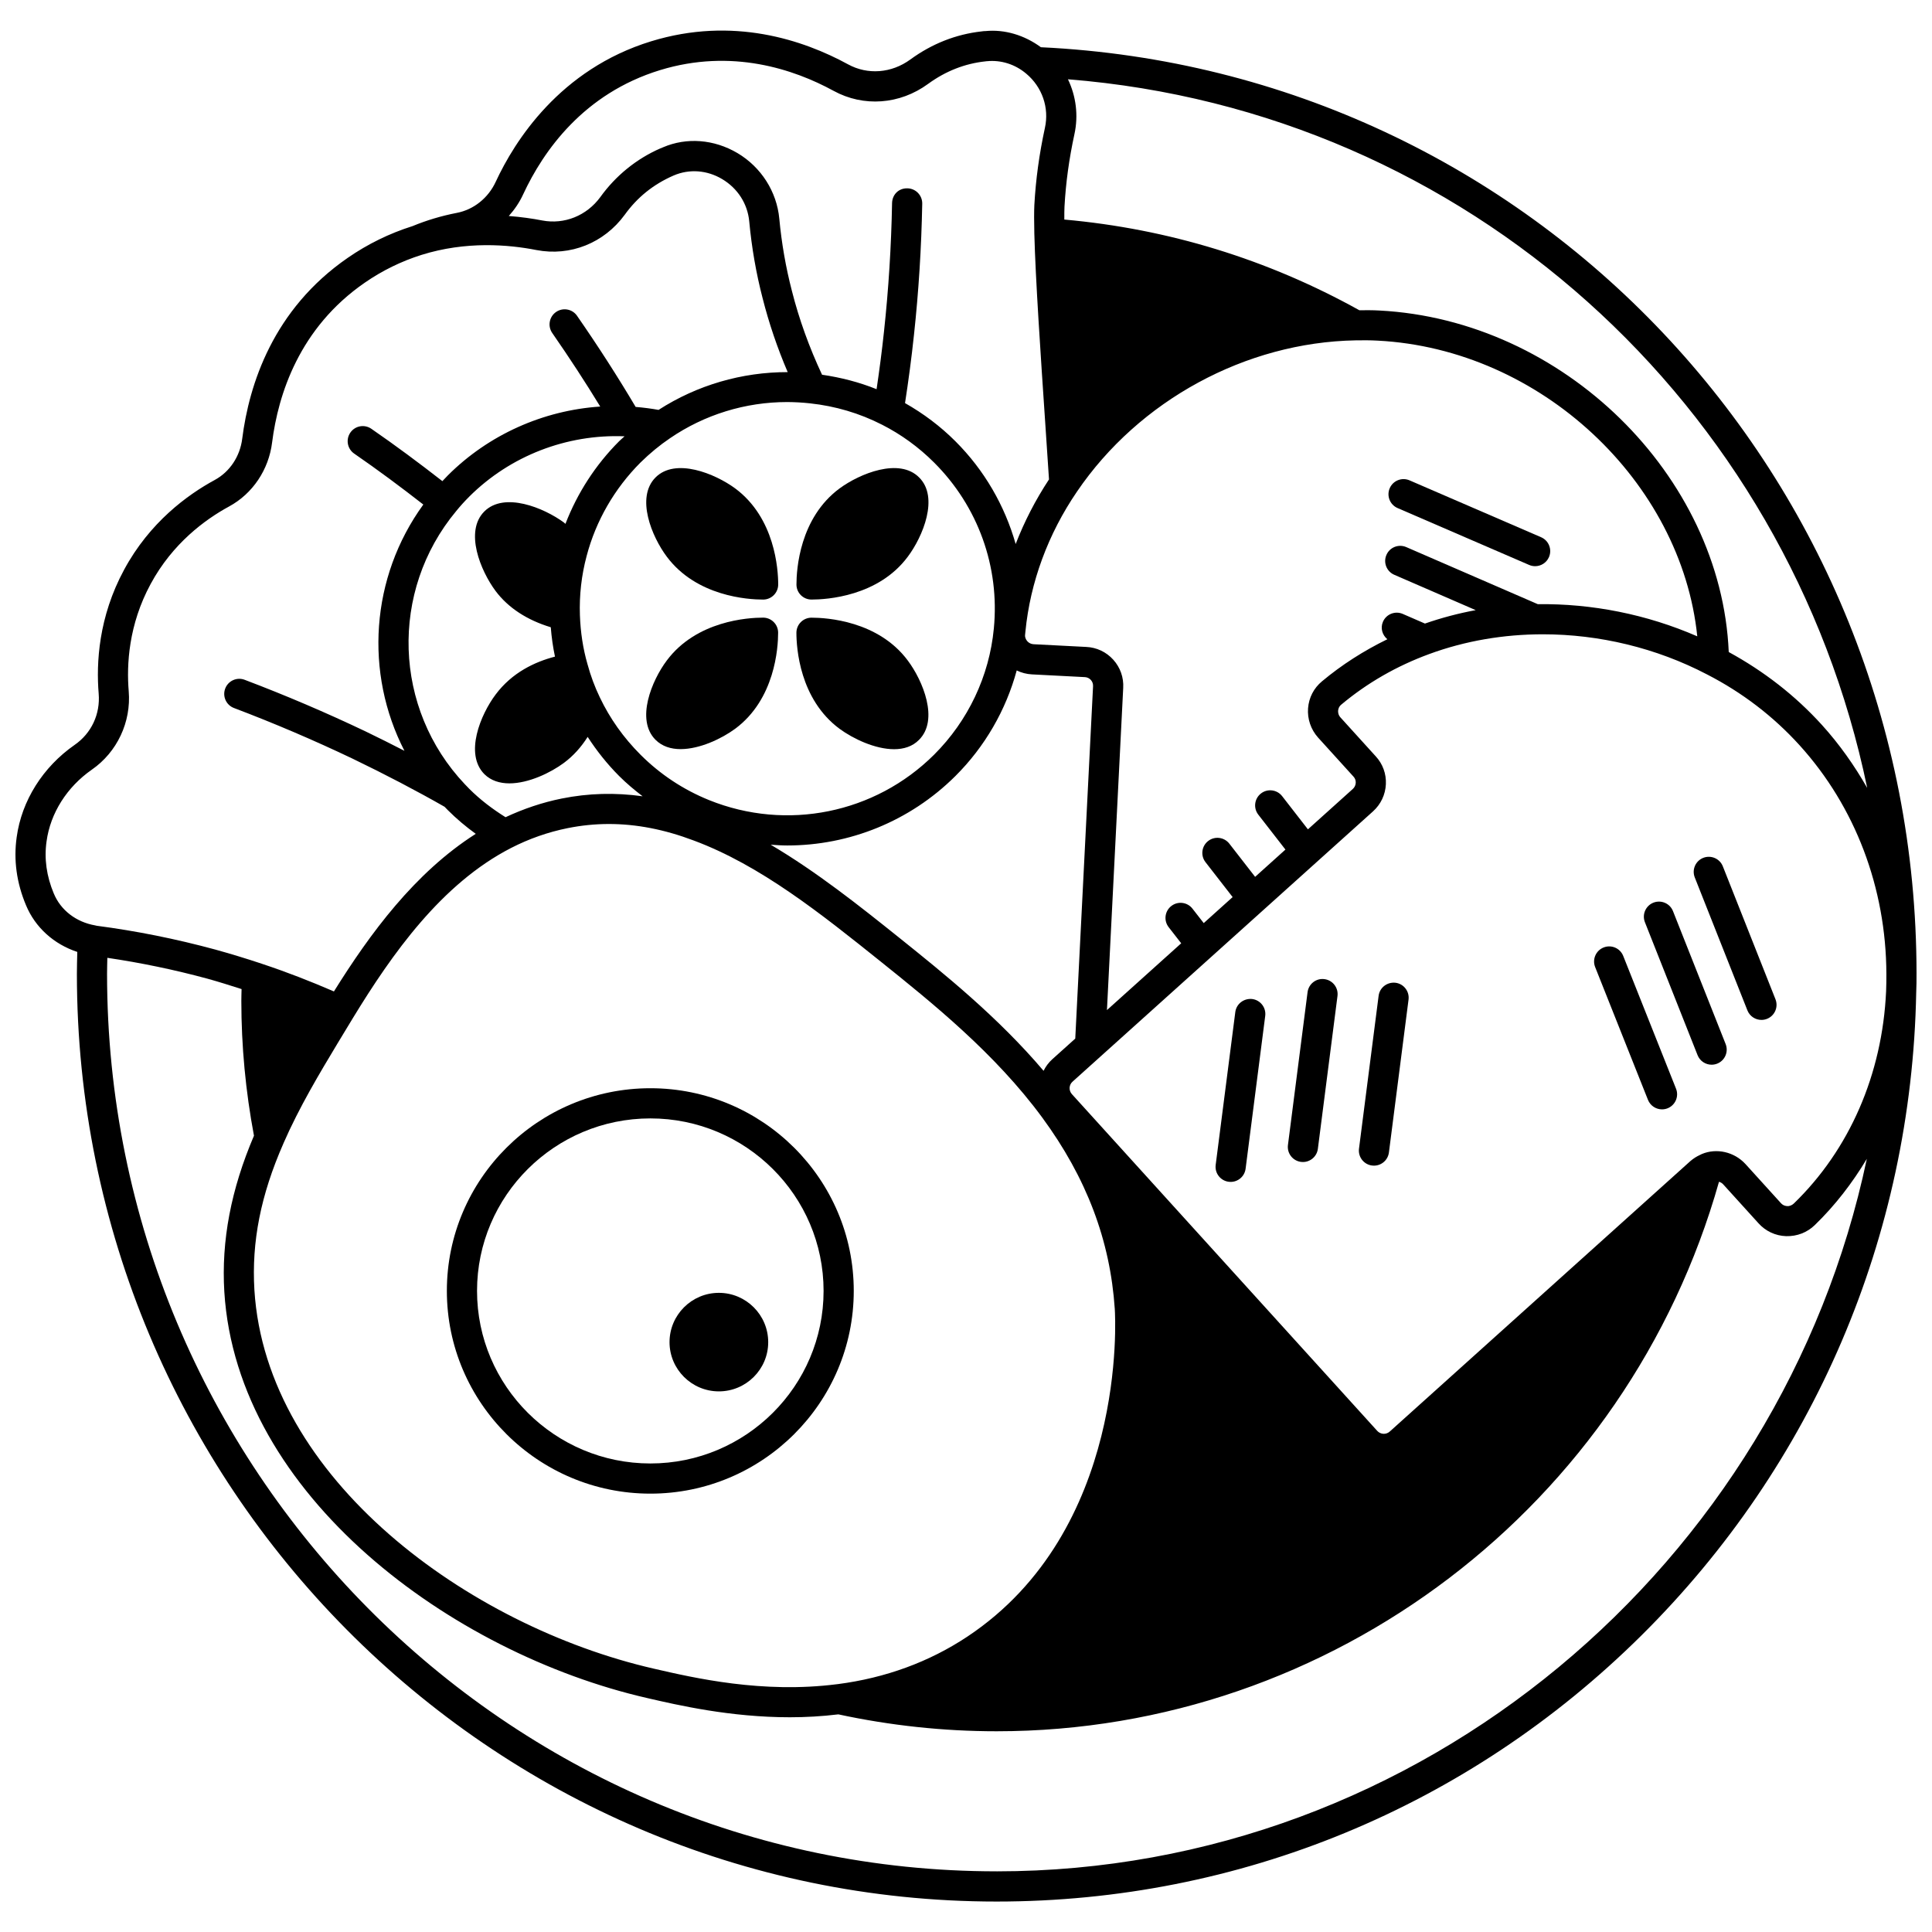 <?xml version="1.0" encoding="UTF-8"?>
<!-- Uploaded to: SVG Repo, www.svgrepo.com, Generator: SVG Repo Mixer Tools -->
<svg width="800px" height="800px" version="1.1" viewBox="144 144 512 512" xmlns="http://www.w3.org/2000/svg">
 <defs>
  <clipPath id="a">
   <path d="m148.09 152h503.81v496h-503.81z"/>
  </clipPath>
 </defs>
 <path d="m316.36 539.83c29.719 0 53.895-24.105 53.895-53.734 0-29.609-24.18-53.703-53.895-53.703-29.742 0-53.938 24.09-53.938 53.703 0 29.629 24.195 53.734 53.938 53.734zm0-99.441c25.309 0 45.898 20.504 45.898 45.707 0 25.223-20.586 45.738-45.898 45.738-25.336 0-45.941-20.52-45.941-45.738 0-25.203 20.605-45.707 45.941-45.707z"/>
 <path d="m334.51 512.73c7.211 0 13.074-5.852 13.074-13.039 0-7.211-5.867-13.074-13.074-13.074-7.215 0-13.078 5.867-13.078 13.074 0.004 7.188 5.867 13.039 13.078 13.039z"/>
 <path d="m338.84 273.44c-5.359-3.938-15.816-8.211-21.109-2.922-5.316 5.32-0.992 15.719 2.984 21.016 7.887 10.539 21.523 11.359 25.516 11.359 2.211 0 4-1.793 4-4-0.004-3.988-0.824-17.602-11.391-25.453z"/>
 <path d="m366.49 337.14c3.574 2.629 9.414 5.406 14.453 5.406 2.527 0 4.856-0.699 6.59-2.465 5.367-5.293 1.027-15.715-2.953-21.023-7.844-10.547-21.52-11.367-25.523-11.367-2.211 0-4 1.793-4 4 0.004 3.981 0.828 17.594 11.434 25.449z"/>
 <path d="m346.22 307.68c-3.992 0-17.629 0.82-25.512 11.355-3.977 5.301-8.305 15.699-2.988 21.02 1.766 1.766 4.109 2.469 6.652 2.469 5.066 0 10.898-2.773 14.473-5.406 10.547-7.84 11.367-21.457 11.367-25.438 0.008-2.211-1.785-4-3.992-4z"/>
 <path d="m359.06 302.89c4.004 0 17.676-0.82 25.512-11.355 3.996-5.324 8.332-15.746 3.008-21.004-5.25-5.312-15.719-1.039-21.094 2.914-10.594 7.844-11.414 21.461-11.414 25.445-0.012 2.211 1.777 4 3.988 4z"/>
 <g clip-path="url(#a)">
  <path d="m651.9 402.04v-0.012c-0.016-131.71-101.85-239.31-232.05-245.51-4.371-3.211-9.609-4.785-14.688-4.281-0.199 0-0.582 0-1.059 0.09-6.789 0.758-13.129 3.262-18.855 7.441-4.977 3.641-11.305 4.137-16.516 1.277-11.828-6.453-30.477-12.758-52.148-6.109-24.246 7.434-36.223 26.496-41.203 37.223-1.984 4.309-5.836 7.398-10.32 8.258-4.121 0.797-8.059 1.984-11.73 3.504-0.008 0.004-0.02 0.004-0.027 0.008-6.106 1.926-11.875 4.754-17.141 8.398-19.816 13.664-26.145 33.582-27.969 47.91-0.578 4.707-3.301 8.805-7.297 10.969-7.215 3.918-17.234 11.223-23.996 23.758-6.797 12.531-7.422 24.789-6.75 32.863 0.449 5.426-1.926 10.504-6.379 13.582-8.43 5.879-14.027 14.789-15.348 24.426-0.859 6.047-0.027 12.125 2.465 18.051 2.438 5.898 7.402 10.344 13.594 12.383-0.043 1.93-0.105 3.859-0.105 5.801 0 135.57 109.34 245.86 243.74 245.86 64.277 0 124.93-25.012 170.78-70.422 45.781-45.344 71.684-105.92 72.918-170.45 0.082-1.668 0.082-3.332 0.082-4.992 0.004-0.02 0.004-0.023 0.004-0.027zm-432.8 44.996c4.211-9.656 9.641-18.684 14.426-26.645l0.855-1.41c1.008-1.672 2.047-3.394 3.133-5.172 10.367-16.98 23.461-35.617 41.957-45.105 4.746-2.43 9.777-4.195 14.957-5.238 3.633-0.73 7.273-1.098 10.949-1.098 7.297 0 14.723 1.449 22.449 4.367 17.742 6.59 33.844 19.492 49.578 32.094 13.492 10.824 30.281 24.289 42.801 41.332 11.727 15.961 18.012 32.555 19.223 50.715 0.156 2.383 3.348 58.676-39.086 86.855-10.105 6.703-21.656 10.934-34.324 12.578-0.066 0.004-0.133 0.012-0.199 0.02-19.758 2.531-37.793-1.641-48.578-4.125-48.977-11.242-102.71-50.23-105.82-100.34-0.77-12.805 1.672-25.141 7.684-38.824zm48.098-95.195c-18.977-20.047-19.988-51.148-2.309-72.391 1.008-1.25 2.176-2.543 3.465-3.836 10.848-10.812 25.82-16.605 41.164-15.988-0.477 0.441-0.969 0.836-1.434 1.297-6.269 6.269-11.094 13.758-14.234 21.906-0.141-0.113-0.258-0.242-0.398-0.352-5.367-3.938-15.832-8.207-21.109-2.926-5.297 5.293-0.984 15.723 2.984 21.059 3.387 4.527 8.457 7.758 14.633 9.617 0.211 2.676 0.582 5.266 1.113 7.789-5.312 1.375-11.375 4.207-15.742 10.062-3.969 5.293-8.297 15.688-2.973 21.074 1.773 1.754 4.117 2.449 6.644 2.449 5.078 0 10.91-2.805 14.465-5.445 2.504-1.863 4.57-4.188 6.269-6.871 2.398 3.691 5.156 7.18 8.344 10.371 1.953 1.953 4.051 3.707 6.219 5.367-7.234-1.008-14.348-0.832-21.453 0.602-5.125 1.031-10.109 2.719-14.871 4.945-3.461-2.164-6.731-4.637-9.633-7.543-0.348-0.352-0.738-0.742-1.145-1.188zm91.469-100.95c6.707 0.723 13.098 2.613 19.008 5.625h0.008c5.113 2.594 9.777 5.981 13.859 10.059 11.652 11.617 17.422 27.641 15.836 43.98-1.191 12.582-6.812 24.461-15.832 33.445-15.66 15.59-39.062 20.32-59.617 12.043-6.852-2.773-12.969-6.824-18.184-12.035-4.5-4.5-8.121-9.602-10.777-15.18-1.375-2.859-2.438-5.723-3.277-8.816-1.176-4.059-1.852-8.426-2.008-12.984-0.184-5.309 0.414-10.586 1.789-15.715 2.449-9.301 7.391-17.852 14.25-24.723 2.5-2.461 5.133-4.629 7.852-6.465 9.16-6.262 19.992-9.578 31.035-9.578 2.012 0.012 4.035 0.121 6.059 0.344zm54.773 70.785c1.234 0.609 2.598 0.965 4.027 1.043l14.02 0.723c0.621 0.027 1.191 0.297 1.602 0.75 0.41 0.457 0.621 1.047 0.582 1.688l-4.715 93.359-6.07 5.457c-1 0.891-1.762 1.945-2.328 3.082-12.09-14.246-26.363-25.734-38.309-35.316-10.434-8.355-21.836-17.426-34.012-24.609 1.465 0.105 2.93 0.207 4.391 0.207 16.402 0 32.48-6.383 44.555-18.395 7.824-7.785 13.406-17.484 16.258-27.988zm15.977-47.398c16.453-24.195 44.734-39.551 73.82-40.078 1.934-0.035 3.879-0.039 5.875 0.074 43.223 2.234 80.496 37.449 84.684 78.363-13.375-5.836-27.926-8.711-42.273-8.52-0.008-0.004-0.012-0.012-0.02-0.016l-34.828-15.113c-2.035-0.879-4.387 0.047-5.258 2.078-0.883 2.023 0.051 4.379 2.074 5.258l21.59 9.371c-4.586 0.844-9.082 2.039-13.453 3.555l-5.875-2.551c-2.035-0.883-4.387 0.051-5.258 2.078-0.727 1.672-0.172 3.523 1.168 4.629-6.25 3.051-12.07 6.758-17.32 11.152-2.172 1.793-3.484 4.336-3.695 7.156-0.211 2.809 0.746 5.617 2.641 7.734l9.414 10.379c0.406 0.441 0.613 1.012 0.582 1.617-0.027 0.625-0.301 1.203-0.758 1.621l-11.914 10.719-6.836-8.801c-1.352-1.738-3.875-2.059-5.609-0.703-1.746 1.355-2.062 3.867-0.707 5.609l7.191 9.258-8.031 7.227-6.836-8.797c-1.352-1.738-3.871-2.059-5.609-0.703-1.746 1.355-2.062 3.867-0.707 5.609l7.191 9.254-7.66 6.894-2.984-3.828c-1.352-1.742-3.863-2.059-5.609-0.699-1.742 1.355-2.055 3.867-0.699 5.609l3.324 4.269-19.68 17.703 4.309-85.383c0.16-2.762-0.777-5.414-2.633-7.473-1.855-2.055-4.406-3.258-7.148-3.383l-13.977-0.719c-0.656-0.035-1.25-0.328-1.676-0.816-0.418-0.488-0.621-1.109-0.582-1.555 0.031-0.219 0.051-0.441 0.102-1.004 1.273-13.023 6-25.848 13.672-37.078zm165.61 175.54c-0.176 0.066-0.344 0.176-0.52 0.258-0.031 0.016-0.062 0.027-0.094 0.043-0.809 0.379-1.602 0.863-2.449 1.586l-79.66 71.668c-0.965 0.875-2.441 0.781-3.309-0.16l-80.941-89.262c-0.859-0.965-0.789-2.43 0.172-3.289l79.656-71.656c2.062-1.871 3.262-4.426 3.391-7.191 0.125-2.75-0.832-5.375-2.676-7.367l-9.375-10.336c-0.59-0.66-0.633-1.395-0.605-1.773 0.027-0.363 0.168-1.059 0.836-1.605 6.844-5.738 14.703-10.254 23.359-13.422 9.512-3.492 19.734-5.215 30.062-5.215 14.914 0 30.043 3.594 43.539 10.652 9.32 4.793 17.562 11.109 24.5 18.762 14.75 16.277 22.914 37.793 22.996 60.582 0 1.508-0.004 3.019-0.074 4.633-1.012 21.969-9.691 41.93-24.457 56.223-0.48 0.465-1.203 0.746-1.754 0.68-0.367-0.012-1.07-0.129-1.656-0.777l-9.414-10.379c-2.973-3.227-7.652-4.273-11.527-2.652zm43.805-97.004c-3.402-5.953-7.363-11.578-12-16.695-7.062-7.789-15.395-14.242-24.695-19.32-2.008-46.797-43.859-87.984-92.594-90.508-1.793-0.102-3.543-0.09-5.297-0.07-24.355-13.523-50.641-21.57-78.191-24.035-0.008-1.402 0.008-2.594 0.047-3.43 0.348-6.336 1.211-12.621 2.633-19.195 1.094-5.004 0.418-10.094-1.715-14.547 105.76 8.406 190.75 86.16 211.81 187.8zm-319.91-190.23c18.996-5.816 35.492-0.234 45.969 5.481 7.957 4.363 17.566 3.66 25.074-1.836 4.633-3.383 9.754-5.394 15.219-5.969 0.066-0.008 0.133-0.016 0.199-0.027 0.055 0 0.109-0.004 0.152-0.008 3.742-0.375 7.469 0.805 10.414 3.289 4.234 3.531 6.137 9.027 4.969 14.355-1.516 7-2.43 13.695-2.805 20.473-0.082 1.699-0.082 4.328-0.004 7.582 0.297 11.824 1.719 32.863 2.863 49.77 0.387 5.711 0.742 10.961 1.023 15.359-3.578 5.43-6.539 11.18-8.832 17.117-2.891-10.152-8.27-19.547-15.977-27.234-3.984-3.984-8.477-7.348-13.344-10.109 0.91-5.922 1.727-11.992 2.375-18.141 1.23-11.367 1.965-23.043 2.184-34.703 0.039-2.207-1.715-4.031-3.922-4.074-2.383-0.055-4.031 1.715-4.074 3.922-0.211 11.418-0.93 22.859-2.137 34.004-0.547 5.184-1.223 10.285-1.965 15.305-4.617-1.859-9.465-3.106-14.453-3.832-3.371-7.199-6.082-14.664-8-22.254-1.605-6.188-2.727-12.617-3.332-19.125-0.672-7.144-4.809-13.633-11.066-17.348-6.231-3.699-13.543-4.215-19.727-1.551-0.184 0.059-0.465 0.176-0.734 0.305l-0.004-0.004c-6.312 2.754-11.82 7.227-15.898 12.898-3.625 4.949-9.543 7.316-15.398 6.199-2.555-0.504-5.57-0.93-8.855-1.188 1.516-1.691 2.824-3.594 3.797-5.719 5.394-11.609 16.07-26.738 36.289-32.938zm-160.66 218.22c-1.93-4.59-2.582-9.25-1.918-13.863 1.02-7.453 5.394-14.367 11.988-18.969 6.715-4.652 10.461-12.629 9.781-20.812-0.582-6.988-0.047-17.59 5.812-28.398 5.832-10.812 14.523-17.137 20.777-20.535 6.262-3.394 10.531-9.758 11.414-17.004 1.617-12.691 7.191-30.332 24.574-42.32 4.613-3.191 9.664-5.664 15.004-7.348 11.797-3.703 23.074-2.746 30.469-1.289 8.973 1.723 17.91-1.848 23.398-9.348 3.309-4.598 7.559-8.055 12.965-10.41 4.148-1.781 8.832-1.438 12.84 0.945 4.129 2.453 6.754 6.547 7.191 11.219 0.641 6.926 1.836 13.785 3.547 20.367 1.68 6.633 3.91 13.195 6.644 19.578-12.113-0.02-24.012 3.434-34.223 10.012-1.941-0.355-3.965-0.613-6.07-0.789-4.773-8.043-9.859-15.969-15.531-24.148-1.25-1.816-3.75-2.266-5.566-1.008-1.812 1.258-2.262 3.75-1.004 5.566 4.578 6.602 8.77 13.027 12.715 19.492-15.121 1.008-29.555 7.441-40.367 18.227-0.512 0.512-0.988 1.027-1.465 1.539-6.121-4.773-12.414-9.453-18.832-13.879-1.82-1.254-4.305-0.801-5.562 1.02-1.25 1.82-0.797 4.309 1.023 5.562 6.242 4.305 12.363 8.855 18.32 13.5-14.035 19.332-15.605 44.672-5.004 65.266-3.348-1.723-6.762-3.438-10.289-5.137-10.5-5.004-21.285-9.605-32.055-13.684-2.066-0.785-4.375 0.258-5.156 2.324-0.781 2.066 0.262 4.375 2.324 5.152 10.57 4 21.148 8.516 31.426 13.418 8.707 4.199 16.906 8.492 24.387 12.758 0.297 0.309 0.59 0.621 0.871 0.898 2.293 2.293 4.773 4.375 7.391 6.273-16.164 10.285-28.016 26.422-37.586 41.766-6.234-2.695-12.527-5.152-18.781-7.223-0.051-0.023-0.105-0.035-0.156-0.055-0.078-0.023-0.156-0.059-0.234-0.082-4.066-1.352-8.191-2.609-12.293-3.746-10.449-2.832-20.934-4.934-31.402-6.301-0.137-0.039-0.277-0.07-0.414-0.098-5.035-0.875-9.129-4.023-10.953-8.438zm249.86 259.12c-129.99 0-235.75-106.71-235.75-237.87 0-1.41 0.051-2.812 0.074-4.219 8.734 1.289 17.621 3.113 26.488 5.516 3.016 0.832 6.055 1.801 9.086 2.766-0.02 1.039-0.062 2.082-0.062 3.133 0 11.988 1.145 24 3.348 35.727-6.09 14.258-8.68 27.805-7.856 41.375 3.356 53.988 60.215 95.754 112.01 107.64 8.262 1.91 22.094 5.102 37.867 5.102 4.168 0 8.477-0.238 12.848-0.77 13.727 2.961 27.828 4.481 41.949 4.481 88.859 0 167.18-59.754 191.43-145.62 0.406 0.121 0.793 0.332 1.09 0.656l9.379 10.34c1.887 2.098 4.481 3.316 7.309 3.414 2.914 0.074 5.582-0.973 7.602-2.926 5.383-5.211 9.953-11.148 13.797-17.562-22.664 107.43-118.15 188.82-230.62 188.82z"/>
 </g>
 <path d="m607.08 411.76c0.621 1.57 2.129 2.527 3.719 2.527 0.492 0 0.988-0.09 1.473-0.281 2.055-0.812 3.059-3.133 2.246-5.191l-13.949-35.23c-0.812-2.055-3.141-3.051-5.191-2.246-2.055 0.812-3.059 3.133-2.246 5.191z"/>
 <path d="m587.36 385.46c-0.812-2.059-3.141-3.051-5.191-2.246-2.055 0.816-3.059 3.141-2.246 5.191l13.953 35.227c0.621 1.57 2.129 2.527 3.719 2.527 0.492 0 0.988-0.09 1.473-0.281 2.055-0.812 3.059-3.133 2.246-5.191z"/>
 <path d="m574.17 397.33c-0.816-2.055-3.144-3.055-5.195-2.238-2.055 0.816-3.059 3.144-2.242 5.195l13.996 35.184c0.625 1.57 2.129 2.523 3.719 2.523 0.492 0 0.992-0.09 1.477-0.281 2.055-0.82 3.059-3.144 2.242-5.195z"/>
 <path d="m513.82 404.44c-2.195-0.242-4.191 1.266-4.473 3.457l-5.199 40.508c-0.281 2.191 1.266 4.195 3.457 4.473 0.172 0.02 0.344 0.031 0.512 0.031 1.984 0 3.703-1.473 3.961-3.492l5.199-40.508c0.281-2.188-1.266-4.191-3.457-4.469z"/>
 <path d="m494.99 403.48c-2.199-0.289-4.191 1.266-4.473 3.457l-5.199 40.504c-0.281 2.191 1.266 4.195 3.457 4.473 0.172 0.02 0.344 0.031 0.512 0.031 1.984 0 3.703-1.473 3.961-3.492l5.199-40.504c0.281-2.184-1.266-4.188-3.457-4.469z"/>
 <path d="m475.84 408.75c-2.188-0.234-4.191 1.266-4.473 3.457l-5.199 40.504c-0.281 2.191 1.266 4.195 3.457 4.473 0.172 0.02 0.344 0.031 0.512 0.031 1.984 0 3.703-1.473 3.961-3.492l5.199-40.504c0.281-2.184-1.266-4.188-3.457-4.469z"/>
 <path d="m514.37 278.64 34.867 15.074c0.516 0.223 1.055 0.332 1.582 0.332 1.551 0 3.023-0.902 3.676-2.414 0.875-2.027-0.059-4.383-2.082-5.258l-34.867-15.074c-2.031-0.879-4.383 0.059-5.254 2.082-0.883 2.027 0.055 4.383 2.078 5.258z"/>
</svg>